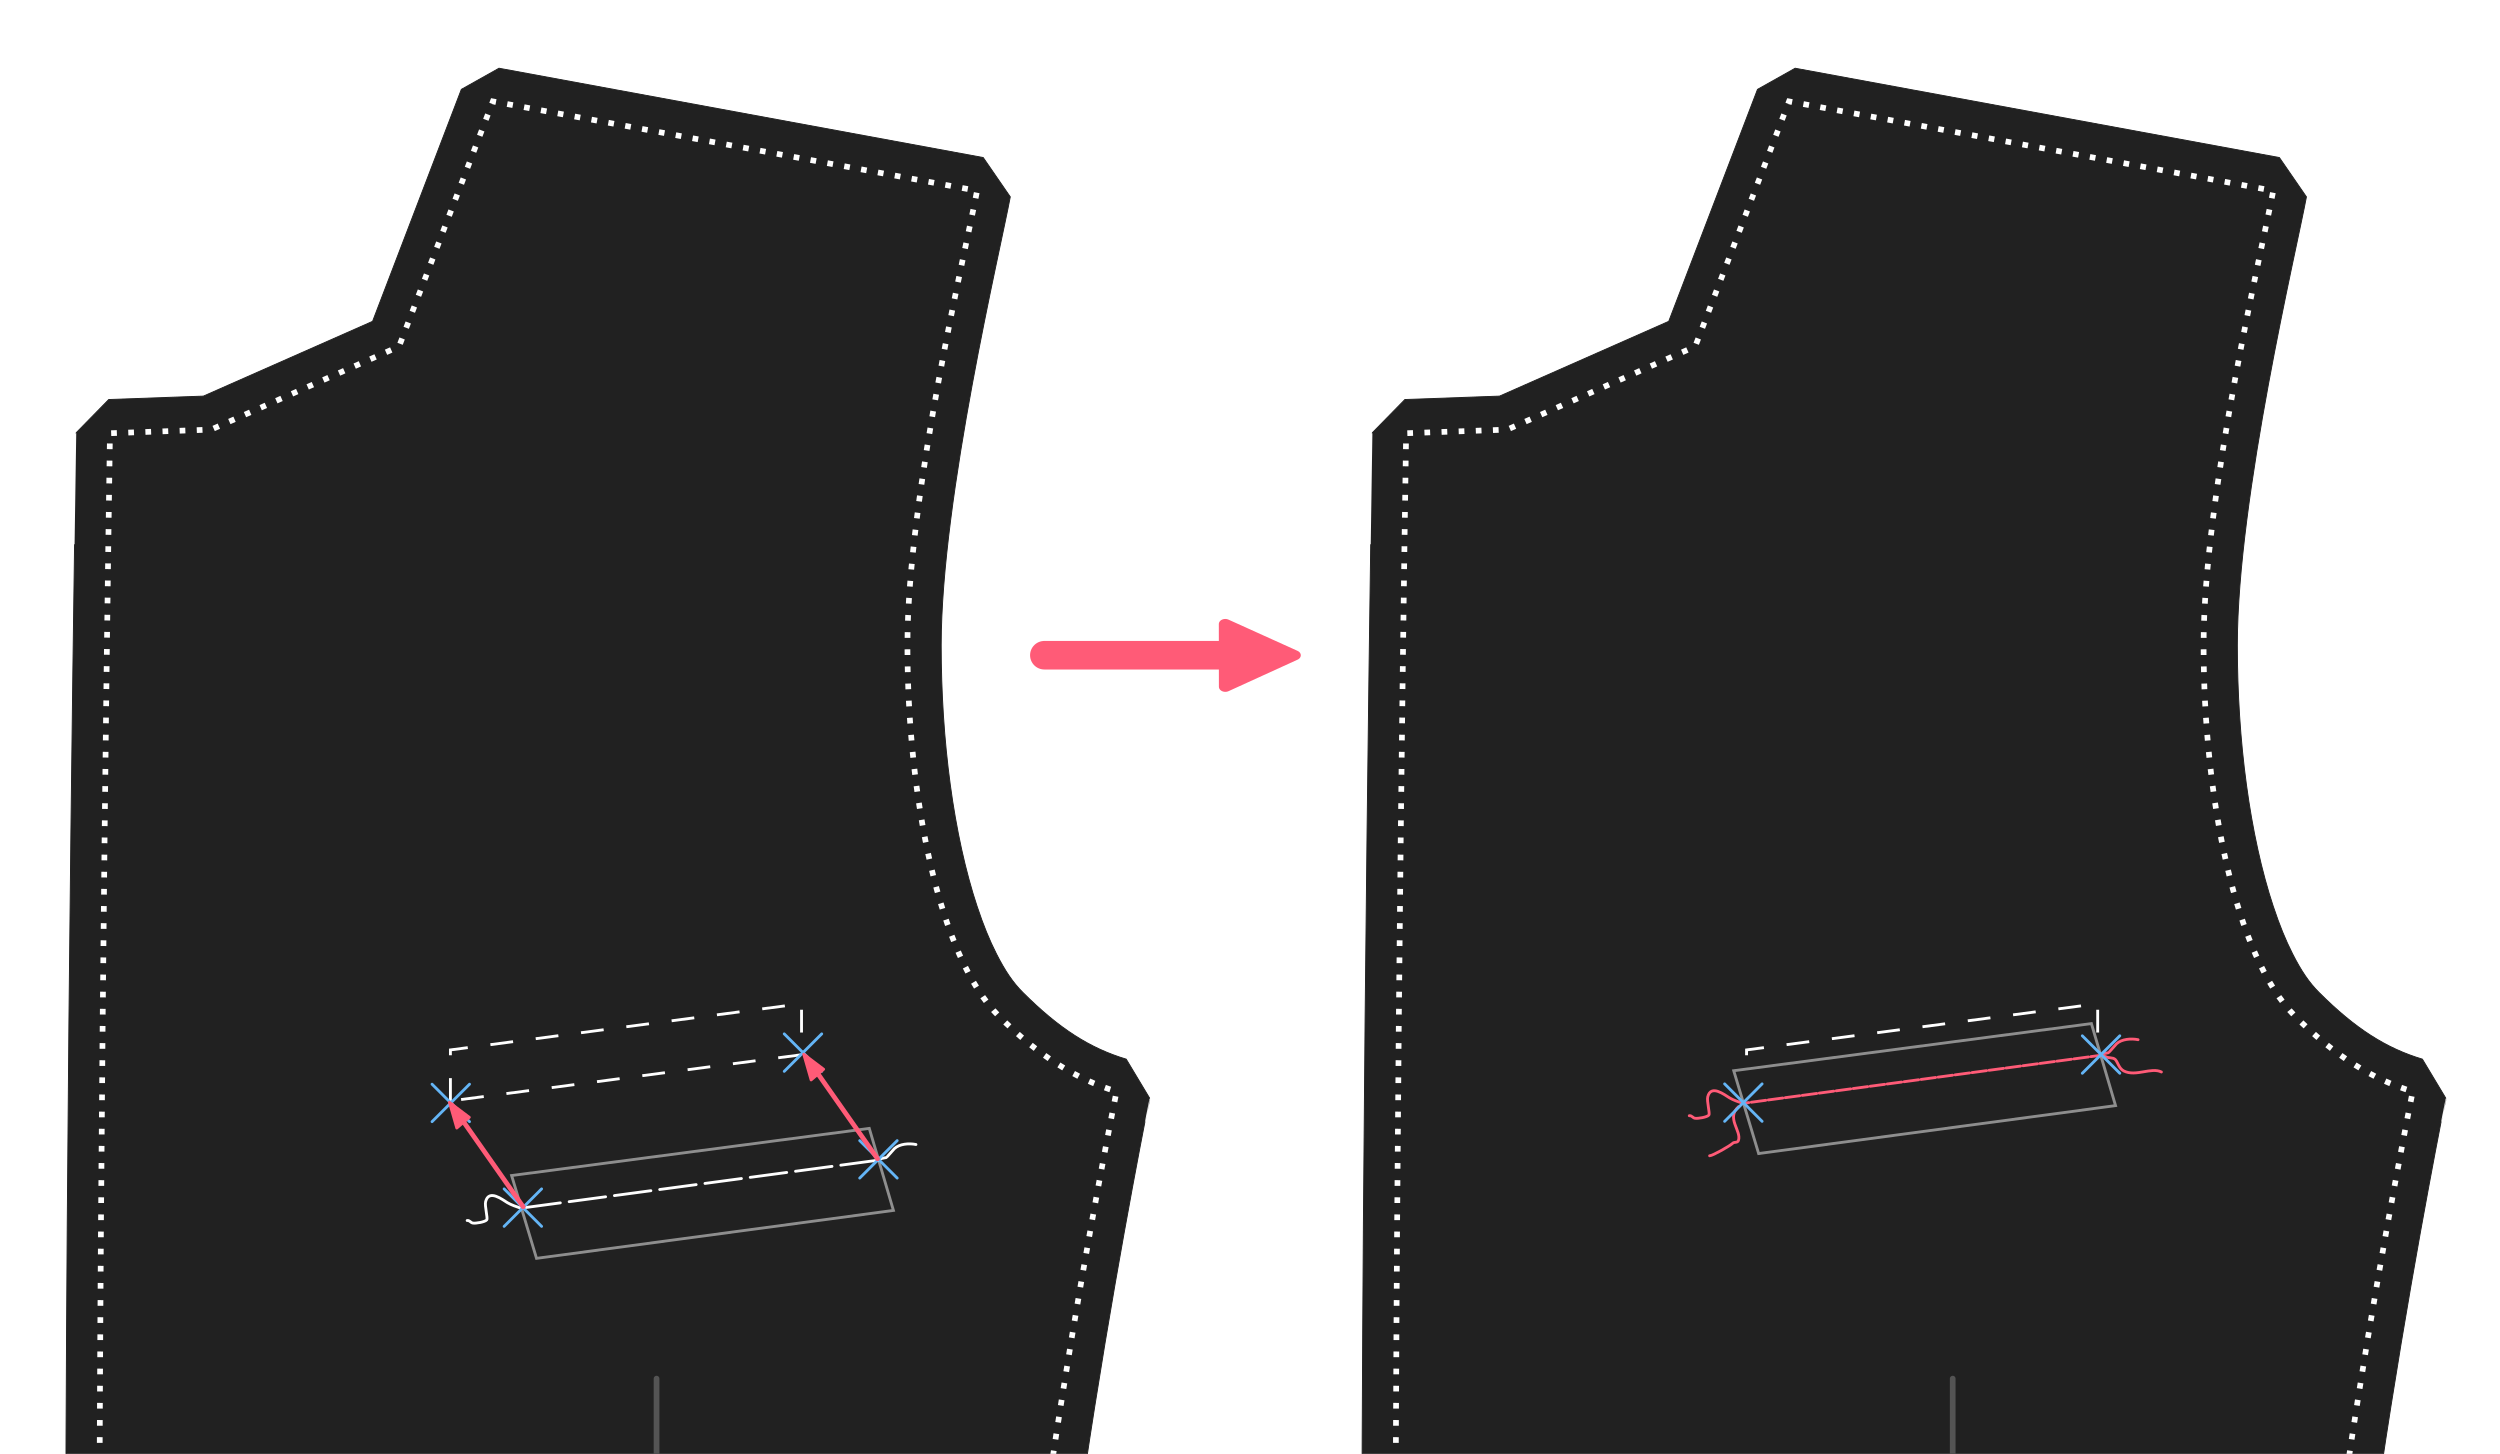 <?xml version="1.0" encoding="UTF-8" standalone="no"?>
<!-- Created with Inkscape (http://www.inkscape.org/) -->

<svg
   xmlns:svg="http://www.w3.org/2000/svg"
   xmlns="http://www.w3.org/2000/svg"
   version="1.1"
   width="2626.4"
   height="1527.36"
   id="svg9734">
  <defs
     id="defs9736">
    <marker
       refX="0"
       refY="0"
       orient="auto"
       id="dimensionStart"
       style="overflow:visible">
      <path
         d="M 0,0 12,-4 C 10,-2 10,2 12,4 z"
         id="path4164"
         style="fill:#0275d8;stroke:#0275d8" />
    </marker>
    <marker
       refX="0"
       refY="0"
       orient="auto"
       id="dimensionEnd"
       style="overflow:visible">
      <path
         d="M 0,0 -12,-4 C -10,-2 -10,2 -12,4 z"
         id="path4167"
         style="fill:#0275d8;stroke:#0275d8" />
    </marker>
    <path
       d="M 20,100 20,0"
       id="187" />
    <clipPath
       id="clipPath10855">
      <path
         d="M 84.059,1029.49 50.692,1033.92 14.763,1058 3.219,1054.26 -7.391,1004.39 6.215,991.772 96.866,999.336 100.492,1008.52 84.059,1029.49 z"
         id="path10857"
         style="fill:#64b5f6;fill-opacity:0.442;stroke:none" />
    </clipPath>
  </defs>
  <g
     transform="translate(-678.822,458.827)"
     id="layer1">
    <rect
       width="2626.4"
       height="1527.36"
       x="678.822"
       y="-458.827"
       id="rect10859"
       style="fill:#ffffff;fill-opacity:1;stroke:none" />
    <path
       d="M 1203.05,-387.144 1163.52,-364.954 1070.24,-121.236 892.485,-42.674 793.079,-39.112 758.922,-4.268 C 758.922,-4.286 747.735,687.443 747.735,1272.98 L 747.735,1273.33 754.548,1997.3 754.61,1998.99 C 777.652,2399.87 845.677,2582.36 1001.74,2628.96 1040.18,2640.43 1086.07,2643.81 1133.74,2640.96 L 1131.74,2711.86 1766.48,2673.61 1801.95,2673.61 1801.95,2567.33 1801.95,2562.33 1801.95,2096.52 C 1801.95,1922.13 1771.39,1750.86 1771.39,1582.73 1771.39,1261.65 1886.55,694.822 1886.55,694.826 L 1861.98,653.888 C 1823.95,642.475 1791.44,621.845 1753.3,583.701 1743.08,573.482 1734.81,561.329 1725.67,543.326 1718.19,528.603 1711.85,512.958 1705.64,494.264 L 1705.61,494.264 C 1680.42,418.468 1667.58,318.84 1667.58,218.982 1667.58,63.572 1730.35,-198.797 1740.17,-252.014 L 1711.74,-293.304 1203.05,-387.144 z"
       id="42"
       style="fill:#212121;stroke:#212121" />
    <path
       d="M 1393.29,1621.26 1736.43,1621.26 M 1766.5,2342.37 1261.5,2342.37 1261.5,1621.26 1396.88,1621.26"
       id="31"
       style="fill:none;stroke:#ffffff;stroke-width:6;stroke-miterlimit:4;stroke-dasharray:6, 12;stroke-dashoffset:0" />
    <path
       d="M 783.157,1273 783.157,1683.96"
       id="33" />
    <path
       d="M 783.157,1273 C 783.157,687.811 794.35,-3.698 794.35,-3.698 L 900.582,-7.496 1098.04,-94.807 1196.61,-352.284 1705.31,-258.444 C 1695.67,-206.174 1632.13,59.394 1632.13,218.992 1632.13,378.59 1665.3,545.806 1728.25,608.756 1769.16,649.674 1809.1,675.012 1851.82,687.832 1851.82,687.832 1735.94,1258.07 1735.94,1582.72 1735.94,1753.98 1766.5,1925.25 1766.5,2096.51 L 1766.5,2567.32 1131.74,2605.57 C 905.032,2619.23 818.412,2491.4 789.992,1996.96 783.157,1878.05 783.157,1781 783.157,1683.96 L 783.157,1273 z"
       id="34"
       style="fill:none;stroke:#ffffff;stroke-width:6;stroke-miterlimit:4;stroke-dasharray:6, 12;stroke-dashoffset:0" />
    <path
       d="M 1152.01,697.782 1152.01,644.171 1520.88,595.61 1520.88,649.221 1152.01,697.782 z"
       id="36"
       style="fill:none;stroke:#ffffff;stroke-width:3;stroke-miterlimit:4;stroke-dasharray:24, 24;stroke-dashoffset:0" />
    <path
       d="M 859.692,1582.72 1735.94,1582.72"
       id="44" />
    <path
       d="M 1368.57,989.505 1368.57,1836.65"
       id="path9783"
       style="fill:none;stroke:#545454;stroke-width:6;stroke-linecap:round;stroke-linejoin:round;stroke-miterlimit:4;stroke-opacity:1;stroke-dasharray:none;stroke-dashoffset:0" />
    <g
       transform="matrix(0.045,0.335,-0.335,0.045,1413.56,-293.876)"
       id="g9685">
      <path
         d="M 3324.42,949.977 3324.42,-172.074"
         id="path9658"
         style="fill:#545454" />
      <path
         d="M 3062.55,-121.435 3325.19,-161.841 3325.19,957.404 3059.76,999.831 3062.55,-121.435 z"
         id="path9660"
         style="fill:#212121;fill-opacity:1;stroke:#8e8e8e;stroke-width:8.874;stroke-miterlimit:4;stroke-dasharray:none" />
      <path
         d="M 3164.12,-132.786 3164.12,989.265 3164.12,-132.786 z"
         id="path9656"
         style="fill:#545454;stroke:#ffffff;stroke-width:8.874;stroke-linecap:round;stroke-linejoin:round;stroke-miterlimit:4;stroke-dasharray:70.994, 70.994;stroke-dashoffset:0" />
      <path
         d="M 3131.51,-258.501 C 3124.54,-238.627 3122.3,-208.29 3135.37,-190.299 3137.37,-187.542 3159.24,-163.255 3159.38,-162.033 3160.35,-153.164 3159.05,-141.235 3164.58,-135.339"
         id="path9679"
         style="fill:none;stroke:#ffffff;stroke-width:8.874;stroke-linecap:round;stroke-linejoin:round;stroke-miterlimit:4;stroke-opacity:1;stroke-dasharray:none;stroke-dashoffset:0" />
      <path
         d="M 3159.76,1323.3 C 3153.66,1335.61 3146.15,1350.91 3137.53,1361.68 3126.18,1375.87 3087.3,1413.11 3125.41,1428.35 3138.24,1433.48 3177.4,1427.82 3181.98,1432.39 3187.84,1438.25 3189,1467.91 3186.02,1476.84 3183.82,1483.44 3175.92,1485.05 3175.92,1493"
         transform="translate(4.041,-337.608)"
         id="path9683"
         style="fill:none;stroke:#ffffff;stroke-width:8.874;stroke-linecap:round;stroke-linejoin:round;stroke-miterlimit:4;stroke-opacity:1;stroke-dasharray:none;stroke-dashoffset:0" />
    </g>
    <path
       d="M 2564.74,-387.144 2525.21,-364.954 2431.93,-121.236 2254.17,-42.674 2154.76,-39.112 2120.61,-4.268 C 2120.61,-4.286 2109.42,687.443 2109.42,1272.98 L 2109.42,1273.33 2116.23,1997.3 2116.3,1998.99 C 2139.34,2399.87 2207.36,2582.36 2363.43,2628.96 2401.87,2640.43 2447.76,2643.81 2495.43,2640.96 L 2493.43,2711.86 3128.17,2673.61 3163.64,2673.61 3163.64,2567.33 3163.64,2562.33 3163.64,2096.52 C 3163.64,1922.13 3133.08,1750.86 3133.08,1582.73 3133.08,1261.65 3248.24,694.822 3248.24,694.826 L 3223.67,653.888 C 3185.64,642.475 3153.13,621.845 3114.99,583.701 3104.77,573.482 3096.5,561.329 3087.36,543.326 3079.88,528.603 3073.54,512.958 3067.33,494.264 L 3067.3,494.264 C 3042.11,418.468 3029.27,318.84 3029.27,218.982 3029.27,63.572 3092.04,-198.797 3101.86,-252.014 L 3073.43,-293.304 2564.74,-387.144 z"
       id="path10365"
       style="fill:#212121;stroke:#212121" />
    <path
       d="M 2754.98,1621.26 3098.12,1621.26 M 3128.19,2342.37 2623.19,2342.37 2623.19,1621.26 2758.57,1621.26"
       id="path10367"
       style="fill:none;stroke:#ffffff;stroke-width:6;stroke-miterlimit:4;stroke-dasharray:6, 12;stroke-dashoffset:0" />
    <path
       d="M 2144.84,1273 2144.84,1683.96"
       id="path10369" />
    <path
       d="M 2144.84,1273 C 2144.84,687.811 2156.04,-3.698 2156.04,-3.698 L 2262.27,-7.496 2459.73,-94.807 2558.3,-352.284 3067,-258.444 C 3057.36,-206.174 2993.82,59.394 2993.82,218.992 2993.82,378.59 3026.99,545.806 3089.94,608.756 3130.85,649.674 3170.79,675.012 3213.51,687.832 3213.51,687.832 3097.63,1258.07 3097.63,1582.72 3097.63,1753.98 3128.19,1925.25 3128.19,2096.51 L 3128.19,2567.32 2493.43,2605.57 C 2266.72,2619.23 2180.1,2491.4 2151.68,1996.96 2144.84,1878.05 2144.84,1781 2144.84,1683.96 L 2144.84,1273 z"
       id="path10371"
       style="fill:none;stroke:#ffffff;stroke-width:6;stroke-miterlimit:4;stroke-dasharray:6, 12;stroke-dashoffset:0" />
    <path
       d="M 2513.7,697.782 2513.7,644.171 2882.57,595.61 2882.57,649.221 2513.7,697.782 z"
       id="path10373"
       style="fill:none;stroke:#ffffff;stroke-width:3;stroke-miterlimit:4;stroke-dasharray:24, 24;stroke-dashoffset:0" />
    <path
       d="M 2221.38,1582.72 3097.63,1582.72"
       id="path10375" />
    <path
       d="M 2730.26,989.505 2730.26,1836.65"
       id="path10377"
       style="fill:none;stroke:#545454;stroke-width:6;stroke-linecap:round;stroke-linejoin:round;stroke-miterlimit:4;stroke-opacity:1;stroke-dasharray:none;stroke-dashoffset:0" />
    <g
       transform="matrix(0.045,0.335,-0.335,0.045,2697.47,-403.983)"
       id="g10379">
      <path
         d="M 3324.42,949.977 3324.42,-172.074"
         id="path10381"
         style="fill:#545454" />
      <path
         d="M 3062.55,-121.435 3325.19,-161.841 3325.19,957.404 3059.76,999.831 3062.55,-121.435 z"
         id="path10383"
         style="fill:#212121;fill-opacity:1;stroke:#8e8e8e;stroke-width:8.874;stroke-miterlimit:4;stroke-dasharray:none" />
      <path
         d="M 3164.12,-132.786 3164.12,989.265 3164.12,-132.786 z"
         id="path10385"
         style="fill:#545454;stroke:#ff5b77;stroke-width:8.874;stroke-linecap:round;stroke-linejoin:round;stroke-miterlimit:4;stroke-dasharray:26.623, 26.623;stroke-dashoffset:0" />
      <path
         d="M 3131.51,-258.501 C 3124.54,-238.627 3122.3,-208.29 3135.37,-190.299 3137.37,-187.542 3159.24,-163.255 3159.38,-162.033 3160.35,-153.164 3159.05,-141.235 3164.58,-135.339 L 3170.15,-151.639 C 3176.73,-158.395 3174.73,-173.738 3183.02,-180.06 3191.87,-186.814 3212.21,-187.341 3222.14,-201.936 3245.35,-236.06 3220.84,-287.94 3240.63,-317.034"
         id="path10387"
         style="fill:none;stroke:#ff5b77;stroke-width:8.874;stroke-linecap:round;stroke-linejoin:round;stroke-miterlimit:4;stroke-opacity:1;stroke-dasharray:none;stroke-dashoffset:0" />
      <path
         d="M 3159.76,1323.3 C 3153.66,1335.61 3146.15,1350.91 3137.53,1361.68 3126.18,1375.87 3087.3,1413.11 3125.41,1428.35 3138.24,1433.48 3177.4,1427.82 3181.98,1432.39 3187.84,1438.25 3189,1467.91 3186.02,1476.84 3183.82,1483.44 3175.92,1485.05 3175.92,1493"
         transform="translate(4.041,-337.608)"
         id="path10389"
         style="fill:none;stroke:#ff5b77;stroke-width:8.874;stroke-linecap:round;stroke-linejoin:round;stroke-miterlimit:4;stroke-opacity:1;stroke-dasharray:none;stroke-dashoffset:0" />
    </g>
    <path
       d="M 2505.18,703.86 C 2491.99,715.986 2508.54,729.132 2505.18,739.215 2504.2,742.148 2500.85,740.509 2499.12,742.245 2496.52,744.839 2478.1,755.377 2474.87,755.377"
       id="path10407"
       style="fill:none;stroke:#ff5b77;stroke-width:3;stroke-linecap:round;stroke-linejoin:round;stroke-miterlimit:4;stroke-opacity:1;stroke-dasharray:none;stroke-dashoffset:0" />
    <g
       transform="matrix(0.718,0,0,0.718,865.514,1006.66)"
       id="g9610">
      <path
         d="M 215.531,646.574 162.635,646.574 109.739,646.574 136.187,600.765 162.635,554.956 189.083,600.765 215.531,646.574 z"
         transform="matrix(-0.001,-0.868,-1.103,0.002,2246.14,-942.228)"
         id="path9612"
         style="fill:#ff5b77;fill-opacity:1;stroke:#ff5b77;stroke-width:17.08;stroke-linecap:round;stroke-linejoin:round;stroke-miterlimit:4;stroke-opacity:1;stroke-dasharray:none;stroke-dashoffset:0" />
      <path
         d="M 1543.82,-1082.36 1268.05,-1082.36"
         id="path9614"
         style="fill:none;stroke:#ff5b77;stroke-width:41.782;stroke-linecap:round;stroke-linejoin:round;stroke-miterlimit:4;stroke-opacity:1;stroke-dasharray:none;stroke-dashoffset:0" />
    </g>
    <g
       transform="matrix(0.609,0,0,0.609,580.705,328.564)"
       id="g10548"
       style="stroke:#64b5f6">
      <path
         d="M 906.429,577.362 971.071,642.005"
         id="path10544"
         style="fill:#ff5b77;fill-opacity:1;stroke:#64b5f6;stroke-width:4.924;stroke-linecap:round;stroke-linejoin:round;stroke-miterlimit:4;stroke-opacity:1;stroke-dasharray:none;stroke-dashoffset:0" />
      <path
         d="M 971.071,577.362 906.429,642.005"
         id="path10546"
         style="fill:#ff5b77;fill-opacity:1;stroke:#64b5f6;stroke-width:4.924;stroke-linecap:round;stroke-linejoin:round;stroke-miterlimit:4;stroke-opacity:1;stroke-dasharray:none;stroke-dashoffset:0" />
    </g>
    <g
       transform="matrix(0.609,0,0,0.609,950.705,275.707)"
       id="g10552"
       style="stroke:#64b5f6">
      <path
         d="M 906.429,577.362 971.071,642.005"
         id="path10554"
         style="fill:#ff5b77;fill-opacity:1;stroke:#64b5f6;stroke-width:4.924;stroke-linecap:round;stroke-linejoin:round;stroke-miterlimit:4;stroke-opacity:1;stroke-dasharray:none;stroke-dashoffset:0" />
      <path
         d="M 971.071,577.362 906.429,642.005"
         id="path10556"
         style="fill:#ff5b77;fill-opacity:1;stroke:#64b5f6;stroke-width:4.924;stroke-linecap:round;stroke-linejoin:round;stroke-miterlimit:4;stroke-opacity:1;stroke-dasharray:none;stroke-dashoffset:0" />
    </g>
    <g
       transform="matrix(0.609,0,0,0.609,656.419,438.564)"
       id="g10558"
       style="stroke:#64b5f6">
      <path
         d="M 906.429,577.362 971.071,642.005"
         id="path10560"
         style="fill:#ff5b77;fill-opacity:1;stroke:#64b5f6;stroke-width:4.924;stroke-linecap:round;stroke-linejoin:round;stroke-miterlimit:4;stroke-opacity:1;stroke-dasharray:none;stroke-dashoffset:0" />
      <path
         d="M 971.071,577.362 906.429,642.005"
         id="path10562"
         style="fill:#ff5b77;fill-opacity:1;stroke:#64b5f6;stroke-width:4.924;stroke-linecap:round;stroke-linejoin:round;stroke-miterlimit:4;stroke-opacity:1;stroke-dasharray:none;stroke-dashoffset:0" />
    </g>
    <g
       transform="matrix(0.609,0,0,0.609,1029.99,387.85)"
       id="g10564"
       style="stroke:#64b5f6">
      <path
         d="M 906.429,577.362 971.071,642.005"
         id="path10566"
         style="fill:#ff5b77;fill-opacity:1;stroke:#64b5f6;stroke-width:4.924;stroke-linecap:round;stroke-linejoin:round;stroke-miterlimit:4;stroke-opacity:1;stroke-dasharray:none;stroke-dashoffset:0" />
      <path
         d="M 971.071,577.362 906.429,642.005"
         id="path10568"
         style="fill:#ff5b77;fill-opacity:1;stroke:#64b5f6;stroke-width:4.924;stroke-linecap:round;stroke-linejoin:round;stroke-miterlimit:4;stroke-opacity:1;stroke-dasharray:none;stroke-dashoffset:0" />
    </g>
    <g
       transform="translate(371.429,-50)"
       id="g10347">
      <g
         transform="translate(0,3.536)"
         id="g10353">
        <path
           d="M 1229.25,804.959 1154.29,698.076"
           id="path10349"
           style="fill:#ff5b77;stroke:#ff5b77;stroke-width:5;stroke-linecap:round;stroke-linejoin:round;stroke-miterlimit:4;stroke-opacity:1;stroke-dasharray:none;stroke-dashoffset:0" />
        <path
           d="M 1159.5,722.196 1151.76,695.197 1172.67,710.947 1159.5,722.196 z"
           id="path10351"
           style="fill:#ff5b77;stroke:#ff5b77;stroke-width:3;stroke-linecap:round;stroke-linejoin:round;stroke-miterlimit:4;stroke-opacity:1;stroke-dasharray:none;stroke-dashoffset:0" />
      </g>
    </g>
    <g
       transform="translate(-0.812,0.508)"
       id="g10357">
      <g
         transform="translate(0,3.536)"
         id="g10359">
        <path
           d="M 1229.25,804.959 1154.29,698.076"
           id="path10361"
           style="fill:none;stroke:#ff5b77;stroke-width:5;stroke-linecap:round;stroke-linejoin:round;stroke-miterlimit:4;stroke-opacity:1;stroke-dasharray:none;stroke-dashoffset:0" />
        <path
           d="M 1159.5,722.196 1151.76,695.197 1172.67,710.947 1159.5,722.196 z"
           id="path10363"
           style="fill:#ff5b77;stroke:#ff5b77;stroke-width:3;stroke-linecap:round;stroke-linejoin:round;stroke-miterlimit:4;stroke-opacity:1;stroke-dasharray:none;stroke-dashoffset:0" />
      </g>
    </g>
    <g
       transform="matrix(0.609,0,0,0.609,1938.63,328.235)"
       id="g10740"
       style="stroke:#64b5f6;stroke-width:1">
      <path
         d="M 906.429,577.362 971.071,642.005"
         id="path10742"
         style="fill:#ff5b77;fill-opacity:1;stroke:#64b5f6;stroke-width:4.924;stroke-linecap:round;stroke-linejoin:round;stroke-miterlimit:4;stroke-opacity:1;stroke-dasharray:none;stroke-dashoffset:0" />
      <path
         d="M 971.071,577.362 906.429,642.005"
         id="path10744"
         style="fill:#ff5b77;fill-opacity:1;stroke:#64b5f6;stroke-width:4.924;stroke-linecap:round;stroke-linejoin:round;stroke-miterlimit:4;stroke-opacity:1;stroke-dasharray:none;stroke-dashoffset:0" />
    </g>
    <g
       transform="matrix(0.609,0,0,0.609,2314.41,277.727)"
       id="g10746"
       style="stroke:#64b5f6;stroke-width:1">
      <path
         d="M 906.429,577.362 971.071,642.005"
         id="path10748"
         style="fill:#ff5b77;fill-opacity:1;stroke:#64b5f6;stroke-width:4.924;stroke-linecap:round;stroke-linejoin:round;stroke-miterlimit:4;stroke-opacity:1;stroke-dasharray:none;stroke-dashoffset:0" />
      <path
         d="M 971.071,577.362 906.429,642.005"
         id="path10750"
         style="fill:#ff5b77;fill-opacity:1;stroke:#64b5f6;stroke-width:4.924;stroke-linecap:round;stroke-linejoin:round;stroke-miterlimit:4;stroke-opacity:1;stroke-dasharray:none;stroke-dashoffset:0" />
    </g>
  </g>
</svg>
